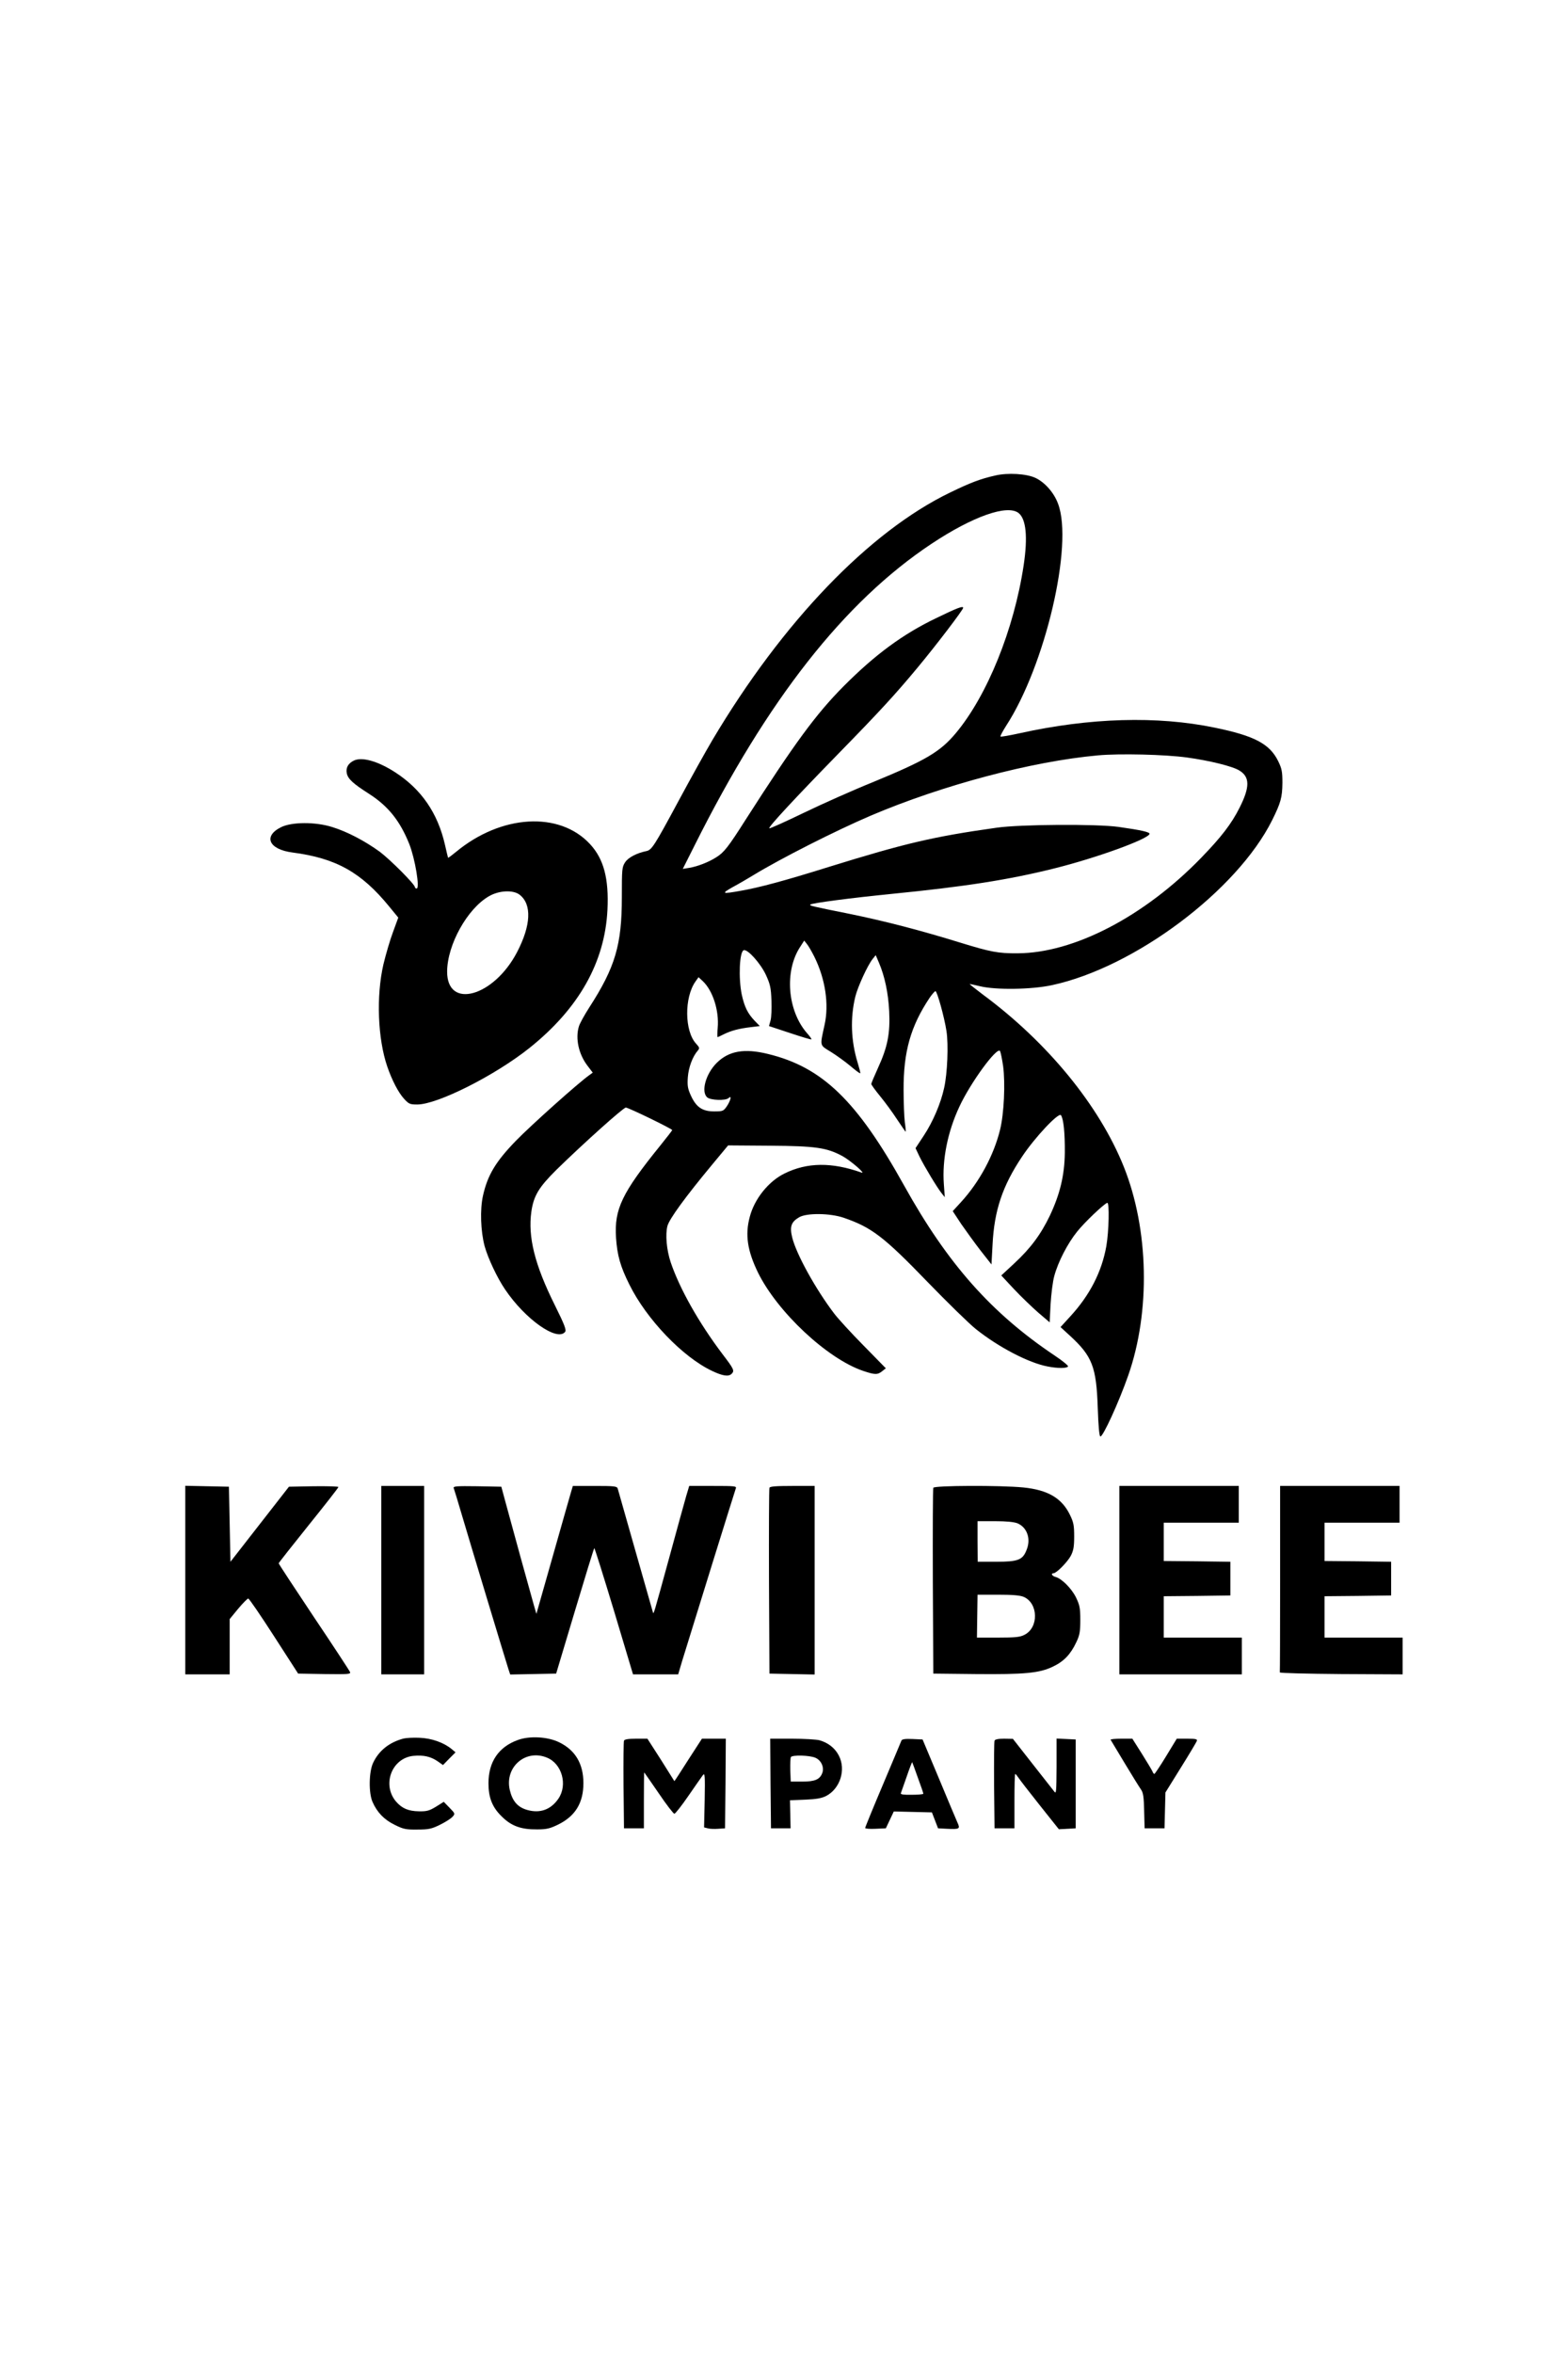 <svg preserveAspectRatio="xMidYMid meet" viewBox="0 0 1024 1536" height="1536pt" width="1024pt" xmlns="http://www.w3.org/2000/svg" version="1.0">

<g stroke="none" fill="#000000" transform="translate(0,1536) scale(0.1,-0.1)">
<path d="M6500 12256 c-98 -22 -163 -47 -295 -111 -528 -255 -1094 -844 -1552
-1615 -44 -74 -144 -254 -222 -399 -160 -297 -175 -320 -211 -327 -62 -13
-116 -41 -137 -72 -21 -32 -22 -43 -22 -230 0 -309 -43 -456 -213 -719 -32
-50 -63 -106 -68 -125 -23 -78 -1 -179 56 -254 l35 -46 -22 -16 c-70 -49 -381
-327 -480 -429 -132 -136 -185 -224 -215 -359 -20 -90 -15 -232 11 -329 22
-79 82 -207 134 -283 131 -194 338 -340 391 -277 10 12 -1 43 -68 178 -130
261 -175 443 -152 607 15 104 48 159 164 274 179 175 437 406 453 406 17 0
303 -139 303 -147 0 -2 -35 -48 -78 -101 -251 -310 -301 -415 -289 -602 8
-115 28 -187 87 -305 112 -227 349 -474 540 -564 69 -33 108 -39 128 -19 20
20 15 31 -60 129 -154 204 -279 425 -338 599 -27 81 -36 182 -21 238 13 46
116 188 293 401 l103 124 273 -2 c301 -2 372 -13 474 -68 54 -30 158 -120 123
-107 -192 68 -353 67 -501 -6 -105 -51 -198 -167 -228 -285 -31 -116 -15 -220
54 -362 127 -258 453 -563 687 -642 77 -26 94 -26 124 -2 l24 19 -146 149
c-80 81 -166 175 -191 208 -121 159 -246 385 -274 495 -18 72 -8 103 45 134
50 29 201 27 290 -3 183 -63 261 -122 549 -420 129 -133 270 -271 315 -307
148 -118 343 -220 468 -244 66 -13 126 -13 134 0 3 5 -36 37 -87 71 -414 277
-700 600 -983 1109 -309 556 -535 774 -890 860 -154 38 -256 20 -335 -59 -71
-71 -103 -187 -62 -224 22 -20 122 -23 140 -5 22 22 14 -16 -11 -53 -22 -32
-26 -34 -83 -34 -77 0 -117 27 -152 103 -21 46 -24 65 -20 121 5 64 31 134 65
173 13 15 12 20 -11 45 -76 82 -78 301 -4 406 l20 28 28 -26 c66 -63 107 -193
97 -305 -3 -33 -3 -60 -1 -60 3 0 22 9 42 19 46 23 99 37 176 46 l58 7 -35 36
c-45 48 -65 89 -83 170 -22 108 -15 280 13 289 25 9 109 -85 144 -159 29 -63
34 -86 37 -168 2 -53 0 -112 -6 -132 l-10 -36 136 -45 c75 -25 138 -44 141
-42 2 3 -10 20 -28 40 -129 147 -150 407 -44 566 l25 39 19 -24 c11 -14 32
-51 48 -83 71 -144 96 -309 66 -443 -31 -143 -34 -130 42 -177 37 -23 95 -65
127 -92 33 -28 61 -49 64 -47 2 2 -6 33 -17 69 -44 143 -49 293 -15 432 16 64
80 204 113 245 l20 25 21 -49 c38 -89 61 -198 67 -317 7 -144 -10 -233 -73
-370 -24 -53 -44 -100 -44 -105 0 -5 26 -41 58 -80 32 -39 82 -107 111 -152
30 -45 55 -81 56 -80 1 2 -1 30 -6 63 -4 33 -8 128 -8 210 -1 250 46 416 171
603 16 23 33 42 37 42 11 0 58 -169 72 -260 14 -90 6 -277 -15 -371 -22 -102
-74 -223 -133 -312 l-54 -82 26 -55 c32 -65 116 -204 145 -240 l20 -25 -6 85
c-12 159 25 343 101 505 73 158 247 395 266 364 4 -7 13 -51 20 -98 15 -112 6
-312 -20 -416 -41 -167 -135 -341 -254 -471 l-55 -60 56 -85 c32 -46 89 -125
127 -174 l70 -89 7 129 c11 223 65 384 193 575 83 125 240 292 254 270 17 -25
26 -118 25 -245 -2 -147 -31 -269 -98 -411 -59 -123 -127 -214 -233 -312 l-84
-78 83 -89 c46 -49 117 -117 158 -153 l75 -64 6 119 c4 65 14 147 24 183 25
93 87 213 150 291 49 61 173 179 196 187 15 6 11 -186 -6 -283 -30 -168 -108
-320 -236 -459 l-63 -69 61 -56 c146 -134 173 -203 182 -470 4 -119 10 -186
17 -188 16 -5 120 221 182 398 146 416 135 954 -29 1363 -160 399 -498 812
-922 1125 -47 36 -86 66 -84 67 1 1 31 -5 67 -14 102 -25 337 -22 470 7 540
116 1209 618 1438 1077 56 113 66 148 67 244 0 73 -4 93 -28 142 -55 112 -155
165 -414 218 -376 78 -816 65 -1276 -37 -64 -14 -120 -24 -123 -21 -3 3 14 34
36 69 256 393 441 1182 340 1450 -26 72 -86 140 -147 169 -59 28 -182 35 -263
16z m152 -245 c49 -39 61 -156 33 -342 -63 -418 -238 -850 -443 -1095 -103
-123 -198 -178 -542 -320 -129 -52 -333 -143 -453 -201 -120 -58 -220 -103
-223 -100 -8 8 171 200 456 492 262 268 369 384 514 559 119 143 296 375 296
388 0 14 -34 2 -176 -67 -217 -104 -399 -238 -604 -444 -181 -182 -321 -373
-640 -871 -113 -178 -142 -215 -192 -246 -50 -32 -122 -60 -176 -69 l-43 -7
76 151 c477 954 979 1593 1548 1971 268 178 495 259 569 201z m1101 -1596
c145 -20 297 -57 341 -85 69 -42 69 -108 1 -243 -53 -105 -119 -191 -250 -326
-371 -383 -832 -623 -1200 -624 -127 -1 -177 9 -375 70 -256 79 -489 140 -725
188 -249 50 -260 53 -253 60 9 10 272 44 533 70 475 47 764 92 1060 166 277
69 612 191 622 225 4 12 -53 25 -202 46 -141 20 -639 17 -795 -5 -413 -58
-597 -101 -1100 -257 -288 -90 -452 -134 -573 -155 -122 -22 -129 -19 -52 24
39 21 99 56 135 78 177 108 534 289 765 388 470 200 1054 355 1485 394 142 13
439 6 583 -14z"></path>
<path d="M2313 10396 c-39 -18 -56 -48 -48 -85 8 -36 40 -66 145 -133 125 -80
202 -176 263 -328 38 -97 70 -290 48 -290 -6 0 -11 4 -11 8 0 19 -160 179
-230 232 -95 69 -212 131 -310 161 -110 35 -265 34 -335 -1 -118 -59 -79 -145
75 -165 284 -37 449 -129 632 -353 l59 -72 -34 -93 c-19 -50 -47 -146 -63
-212 -48 -208 -37 -486 25 -667 31 -90 72 -169 109 -210 32 -35 39 -38 87 -38
132 0 509 190 734 370 321 257 491 558 508 900 10 205 -24 333 -114 430 -200
216 -581 193 -876 -52 -27 -22 -49 -39 -51 -37 -1 2 -10 40 -20 84 -47 207
-154 363 -326 474 -110 71 -213 101 -267 77z m1081 -877 c80 -63 74 -199 -17
-374 -152 -292 -458 -377 -457 -127 1 175 132 411 274 492 66 38 158 42 200 9z"></path>
<path d="M1210 5045 l0 -615 145 0 145 0 0 180 0 181 55 67 c31 37 61 67 66
67 6 0 81 -110 168 -245 l158 -245 173 -3 c151 -2 172 -1 166 13 -3 8 -109
170 -236 359 -126 189 -230 347 -230 351 0 3 88 115 195 248 107 133 195 245
195 250 0 4 -73 6 -162 5 l-161 -3 -191 -245 -191 -245 -5 245 -5 245 -142 3
-143 3 0 -616z"></path>
<path d="M2490 5045 l0 -615 140 0 140 0 0 615 0 615 -140 0 -140 0 0 -615z"></path>
<path d="M2963 5646 c3 -8 29 -92 57 -188 51 -173 281 -934 301 -996 l11 -33
150 3 150 3 122 407 c67 224 124 409 127 412 2 3 60 -182 129 -410 l124 -414
148 0 147 0 26 88 c77 251 344 1109 350 1125 7 16 -4 17 -149 17 l-155 0 -20
-67 c-11 -38 -61 -219 -111 -403 -104 -379 -101 -369 -106 -355 -2 6 -53 186
-114 400 -61 215 -113 398 -116 408 -5 15 -21 17 -149 17 l-144 0 -11 -37 c-6
-21 -60 -209 -119 -418 l-108 -380 -16 55 c-21 73 -152 548 -186 675 l-27 100
-158 3 c-135 2 -158 0 -153 -12z"></path>
<path d="M5025 5648 c-3 -7 -4 -283 -3 -613 l3 -600 148 -3 147 -3 0 616 0
615 -145 0 c-107 0 -147 -3 -150 -12z"></path>
<path d="M6095 5648 c-3 -7 -4 -283 -3 -613 l3 -600 275 -3 c322 -3 419 6 507
49 71 34 115 80 152 159 22 46 26 69 26 145 0 78 -4 97 -28 147 -29 59 -94
124 -134 134 -23 6 -32 24 -13 24 19 0 91 73 113 114 17 33 22 58 22 126 0 73
-4 93 -28 142 -53 109 -145 162 -303 178 -153 15 -583 13 -589 -2z m550 -232
c63 -27 89 -102 59 -174 -25 -65 -55 -77 -199 -77 l-120 0 -1 133 0 132 113 0
c75 0 125 -5 148 -14z m40 -480 c96 -41 100 -201 5 -248 -28 -15 -62 -18 -172
-18 l-138 0 2 140 2 140 133 0 c94 0 144 -4 168 -14z"></path>
<path d="M7310 5045 l0 -615 400 0 400 0 0 120 0 120 -255 0 -255 0 0 135 0
135 218 2 217 3 0 110 0 110 -217 3 -218 2 0 125 0 125 245 0 245 0 0 120 0
120 -390 0 -390 0 0 -615z"></path>
<path d="M8360 5055 c0 -333 -1 -608 -2 -612 -2 -5 178 -9 400 -11 l402 -2 0
120 0 120 -255 0 -255 0 0 135 0 135 218 2 217 3 0 110 0 110 -217 3 -218 2 0
125 0 125 245 0 245 0 0 120 0 120 -390 0 -390 0 0 -605z"></path>
<path d="M2635 4011 c-94 -25 -162 -80 -199 -160 -27 -59 -29 -196 -3 -254 30
-68 75 -115 144 -149 58 -29 75 -32 149 -31 73 0 92 4 147 31 35 17 72 41 82
52 18 20 18 21 -19 59 l-38 39 -51 -32 c-43 -26 -59 -31 -111 -30 -69 1 -111
19 -150 64 -93 111 -27 284 114 298 66 6 111 -4 156 -34 l37 -26 41 42 41 41
-25 21 c-52 43 -131 71 -210 74 -41 2 -88 -1 -105 -5z"></path>
<path d="M3383 4002 c-126 -45 -193 -142 -193 -283 0 -92 24 -155 84 -214 64
-65 128 -88 234 -87 62 0 85 6 138 32 111 55 164 141 164 270 0 126 -53 215
-157 266 -74 37 -193 44 -270 16z m190 -116 c97 -40 135 -177 74 -267 -49 -72
-120 -98 -204 -74 -63 18 -97 58 -114 131 -34 149 104 269 244 210z"></path>
<path d="M4075 3997 c-3 -7 -4 -138 -3 -292 l3 -280 65 0 65 0 0 183 c0 100 1
182 2 182 1 0 43 -61 94 -135 50 -74 97 -135 103 -135 6 0 47 52 91 116 44 64
87 125 95 136 13 17 15 1 12 -161 l-4 -180 24 -6 c14 -4 44 -5 69 -3 l44 3 3
293 2 292 -78 0 -78 0 -90 -139 c-49 -77 -89 -139 -90 -138 -1 1 -40 64 -88
140 l-88 137 -74 0 c-51 0 -76 -4 -79 -13z"></path>
<path d="M5032 3718 l3 -293 64 0 64 0 -2 91 -2 92 98 4 c74 3 108 9 138 24
92 48 131 172 83 264 -25 49 -70 84 -127 100 -20 5 -100 10 -179 10 l-142 0 2
-292z m292 168 c39 -16 60 -63 46 -100 -16 -42 -48 -56 -130 -56 l-76 0 -3 75
c-1 42 1 80 4 85 9 15 121 12 159 -4z"></path>
<path d="M5887 3998 c-3 -7 -57 -137 -121 -288 -64 -151 -116 -278 -116 -283
0 -4 30 -7 68 -5 l67 3 26 55 26 55 124 -3 125 -3 20 -52 20 -52 58 -3 c82 -4
88 -1 69 40 -8 18 -63 148 -121 288 l-107 255 -66 3 c-47 2 -68 -1 -72 -10z
m107 -242 c20 -54 36 -101 36 -105 0 -4 -34 -7 -76 -7 -51 -1 -74 2 -71 10 2
6 19 55 38 108 18 53 35 96 36 95 1 -1 18 -47 37 -101z"></path>
<path d="M6495 3997 c-3 -7 -4 -138 -3 -292 l3 -280 65 0 65 0 0 178 c0 97 2
177 5 177 3 0 12 -11 20 -23 8 -13 71 -94 140 -181 l125 -157 55 3 55 3 0 290
0 290 -62 3 -63 3 0 -183 c-1 -164 -2 -181 -15 -163 -9 11 -73 93 -143 182
l-127 162 -58 1 c-37 0 -59 -4 -62 -13z"></path>
<path d="M7253 4003 c3 -5 44 -73 92 -153 48 -80 96 -157 106 -171 15 -21 19
-49 21 -140 l3 -114 65 0 65 0 3 117 3 117 100 161 c55 88 102 167 105 175 5
12 -6 15 -62 15 l-69 0 -70 -115 c-38 -63 -73 -114 -76 -115 -4 0 -10 8 -13
17 -4 9 -35 61 -69 115 l-62 98 -73 0 c-40 0 -71 -3 -69 -7z"></path>
</g>
</svg>
